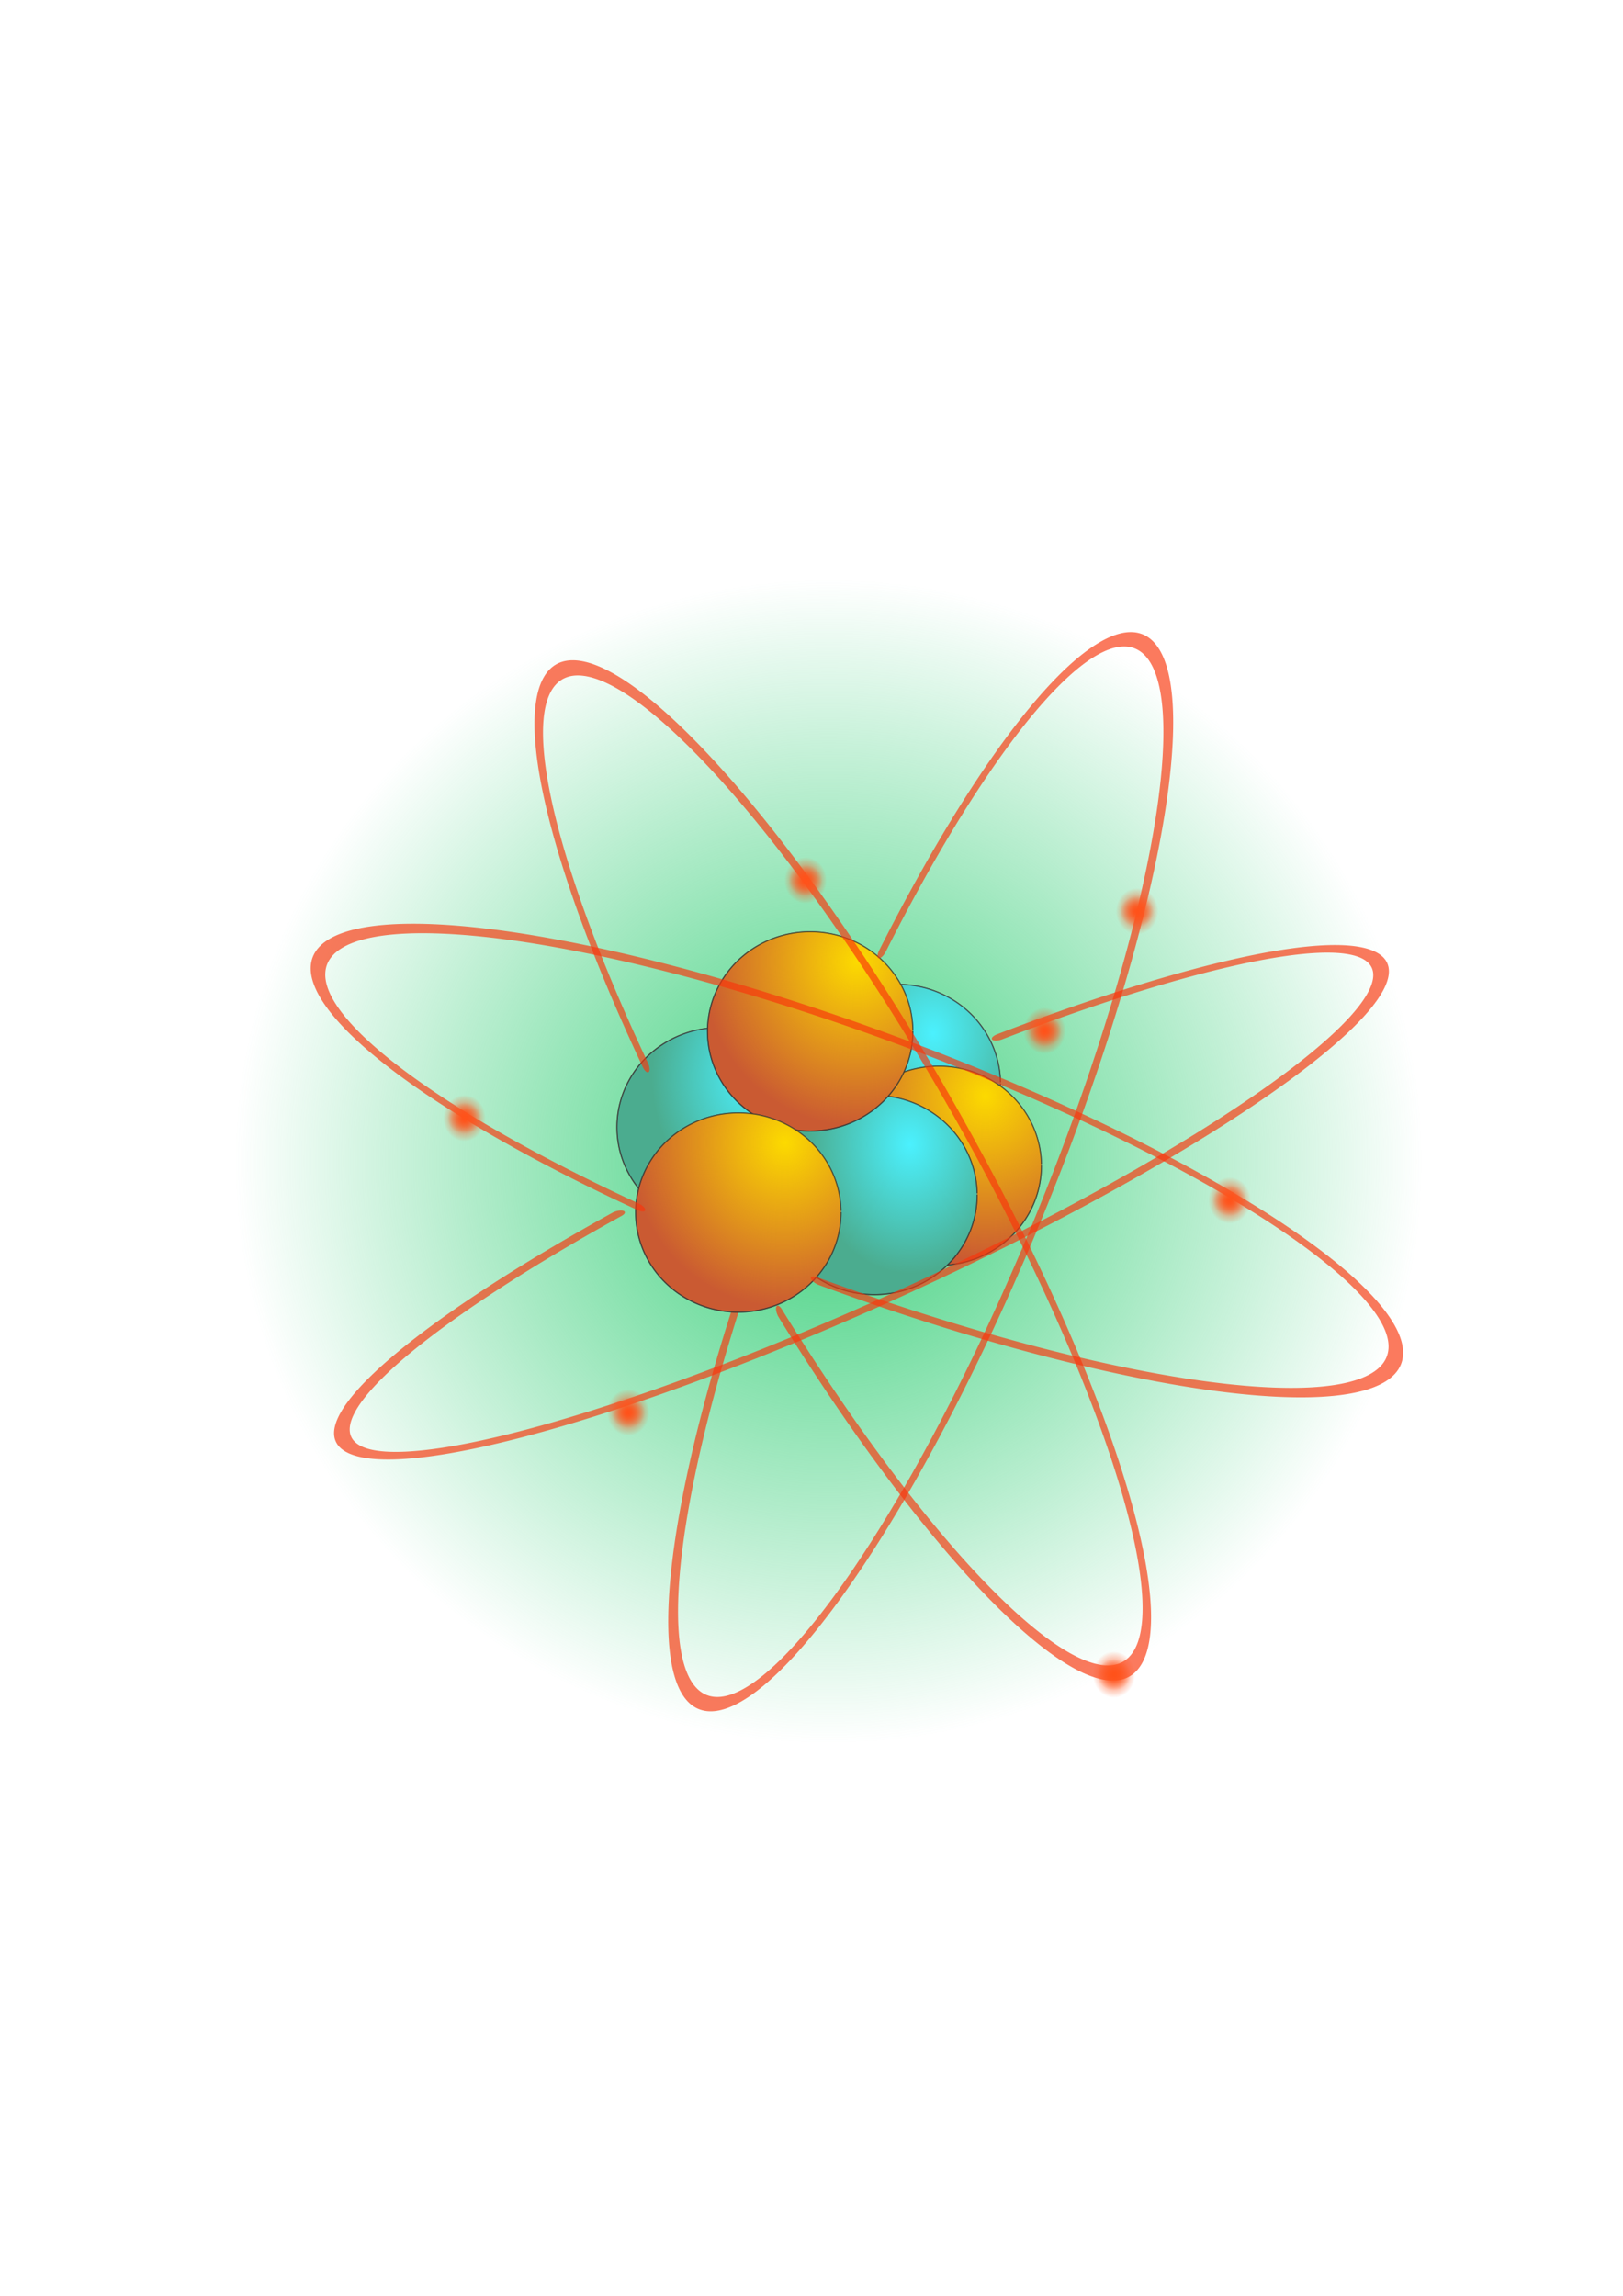 <?xml version="1.0" encoding="UTF-8" standalone="no"?>
<!-- Created with Inkscape (http://www.inkscape.org/) --><svg height="297mm" id="svg30473" inkscape:version="0.43" sodipodi:docbase="U:\My Pictures\svg" sodipodi:docname="atom.svg" sodipodi:version="0.32" width="210mm" xmlns="http://www.w3.org/2000/svg" xmlns:cc="http://web.resource.org/cc/" xmlns:dc="http://purl.org/dc/elements/1.1/" xmlns:inkscape="http://www.inkscape.org/namespaces/inkscape" xmlns:rdf="http://www.w3.org/1999/02/22-rdf-syntax-ns#" xmlns:sodipodi="http://inkscape.sourceforge.net/DTD/sodipodi-0.dtd" xmlns:svg="http://www.w3.org/2000/svg" xmlns:xlink="http://www.w3.org/1999/xlink">
  <defs id="defs3">
    <linearGradient id="linearGradient32687" inkscape:collect="always">
      <stop id="stop32689" offset="0" style="stop-color:#ff521a;stop-opacity:1;"/>
      <stop id="stop32691" offset="1" style="stop-color:#ff521a;stop-opacity:0;"/>
    </linearGradient>
    <radialGradient cx="317.143" cy="376.648" fx="317.143" fy="376.648" gradientTransform="matrix(1,0,0,0.949,0,19.377)" gradientUnits="userSpaceOnUse" id="radialGradient6916" inkscape:collect="always" r="83.307" xlink:href="#linearGradient5840"/>
    <radialGradient cx="317.143" cy="376.648" fx="317.143" fy="376.648" gradientTransform="matrix(1,0,0,0.949,0,19.377)" gradientUnits="userSpaceOnUse" id="radialGradient6914" inkscape:collect="always" r="83.307" xlink:href="#linearGradient5840"/>
    <radialGradient cx="317.143" cy="376.648" fx="317.143" fy="376.648" gradientTransform="matrix(1,0,0,0.949,0,19.377)" gradientUnits="userSpaceOnUse" id="radialGradient6912" inkscape:collect="always" r="83.307" xlink:href="#linearGradient5840"/>
    <radialGradient cx="353.075" cy="327.836" fx="353.075" fy="327.836" gradientTransform="matrix(1.509,2.063783e-2,-2.235184e-2,1.558,-170.601,-196.518)" gradientUnits="userSpaceOnUse" id="radialGradient6910" inkscape:collect="always" r="83.307" xlink:href="#linearGradient3978"/>
    <radialGradient cx="317.143" cy="376.648" fx="317.143" fy="376.648" gradientTransform="matrix(1,0,0,0.949,-2.273737e-13,19.377)" gradientUnits="userSpaceOnUse" id="radialGradient6908" inkscape:collect="always" r="83.307" xlink:href="#linearGradient5840"/>
    <radialGradient cx="317.143" cy="376.648" fx="317.143" fy="376.648" gradientTransform="matrix(1,0,0,0.949,0,19.377)" gradientUnits="userSpaceOnUse" id="radialGradient6906" inkscape:collect="always" r="83.307" xlink:href="#linearGradient5840"/>
    <radialGradient cx="317.143" cy="376.648" fx="317.143" fy="376.648" gradientTransform="matrix(1,0,0,0.949,5.684342e-14,19.377)" gradientUnits="userSpaceOnUse" id="radialGradient6904" inkscape:collect="always" r="83.307" xlink:href="#linearGradient5840"/>
    <linearGradient id="linearGradient5840" inkscape:collect="always">
      <stop id="stop5842" offset="0" style="stop-color:#e93800;stop-opacity:1;"/>
      <stop id="stop5844" offset="1" style="stop-color:#e93800;stop-opacity:0;"/>
    </linearGradient>
    <radialGradient cx="317.143" cy="376.648" fx="317.143" fy="376.648" gradientTransform="matrix(1,0,0,0.949,0,19.377)" gradientUnits="userSpaceOnUse" id="radialGradient6902" inkscape:collect="always" r="83.307" xlink:href="#linearGradient5840"/>
    <radialGradient cx="353.075" cy="327.836" fx="353.075" fy="327.836" gradientTransform="matrix(1.509,2.063783e-2,-2.235184e-2,1.558,-170.601,-196.518)" gradientUnits="userSpaceOnUse" id="radialGradient6900" inkscape:collect="always" r="83.307" xlink:href="#linearGradient3978"/>
    <radialGradient cx="345.714" cy="337.857" fx="345.714" fy="337.857" gradientTransform="matrix(1,-3.301832e-16,3.319598e-16,1.223,-6.494361e-14,-76.527)" gradientUnits="userSpaceOnUse" id="radialGradient6898" inkscape:collect="always" r="83.307" xlink:href="#linearGradient2192"/>
    <linearGradient id="linearGradient3978" inkscape:collect="always">
      <stop id="stop3980" offset="0" style="stop-color:#fcda00;stop-opacity:1;"/>
      <stop id="stop3982" offset="1" style="stop-color:#fcda00;stop-opacity:0;"/>
    </linearGradient>
    <radialGradient cx="353.075" cy="327.836" fx="353.075" fy="327.836" gradientTransform="matrix(1.509,2.063783e-2,-2.235184e-2,1.558,-170.601,-196.518)" gradientUnits="userSpaceOnUse" id="radialGradient6896" inkscape:collect="always" r="83.307" xlink:href="#linearGradient3978"/>
    <radialGradient cx="345.714" cy="337.857" fx="345.714" fy="337.857" gradientTransform="matrix(1,-3.301832e-16,3.319598e-16,1.223,-6.494361e-14,-76.527)" gradientUnits="userSpaceOnUse" id="radialGradient6894" inkscape:collect="always" r="83.307" xlink:href="#linearGradient2192"/>
    <linearGradient id="linearGradient2192" inkscape:collect="always">
      <stop id="stop2194" offset="0" style="stop-color:#4bf1fe;stop-opacity:1;"/>
      <stop id="stop2196" offset="1" style="stop-color:#4bf1fe;stop-opacity:0;"/>
    </linearGradient>
    <radialGradient cx="345.714" cy="337.857" fx="345.714" fy="337.857" gradientTransform="matrix(1,-3.301832e-16,3.319598e-16,1.223,-6.494361e-14,-76.527)" gradientUnits="userSpaceOnUse" id="radialGradient6892" inkscape:collect="always" r="83.307" xlink:href="#linearGradient2192"/>
    <linearGradient id="linearGradient6753" inkscape:collect="always">
      <stop id="stop6755" offset="0" style="stop-color:#3acf7a;stop-opacity:1;"/>
      <stop id="stop6757" offset="1" style="stop-color:#3acf7a;stop-opacity:0;"/>
    </linearGradient>
    <radialGradient cx="332.857" cy="328.076" fx="332.857" fy="328.076" gradientTransform="matrix(1,0,0,0.98,0,6.503)" gradientUnits="userSpaceOnUse" id="radialGradient6948" inkscape:collect="always" r="290.465" xlink:href="#linearGradient6753"/>
    <linearGradient id="linearGradient33028" inkscape:collect="always">
      <stop id="stop33030" offset="0" style="stop-color:#81817b;stop-opacity:1;"/>
      <stop id="stop33032" offset="1" style="stop-color:#81817b;stop-opacity:0;"/>
    </linearGradient>
    <radialGradient cx="-252.46" cy="567.341" fx="-252.46" fy="567.341" gradientTransform="matrix(0.845,0.512,-0.26,0.789,108.496,248.871)" gradientUnits="userSpaceOnUse" id="radialGradient5977" inkscape:collect="always" r="133.07" xlink:href="#linearGradient33028"/>
    <linearGradient id="linearGradient27537" inkscape:collect="always">
      <stop id="stop27539" offset="0" style="stop-color:#f3f3f4;stop-opacity:1;"/>
      <stop id="stop27541" offset="1" style="stop-color:#f3f3f4;stop-opacity:0;"/>
    </linearGradient>
    <radialGradient cx="301.025" cy="723.052" fx="301.025" fy="723.052" gradientTransform="matrix(1.131,7.627355e-2,-0.95,16.972,-47.005,-11677.05)" gradientUnits="userSpaceOnUse" id="radialGradient30460" inkscape:collect="always" r="29.294" xlink:href="#linearGradient27537"/>
    <radialGradient cx="301.025" cy="723.052" fx="301.025" fy="723.052" gradientTransform="matrix(1.131,7.627356e-2,-0.95,16.972,234.054,-11808.43)" gradientUnits="userSpaceOnUse" id="radialGradient31396" inkscape:collect="always" r="29.294" xlink:href="#linearGradient27537"/>
    <radialGradient cx="332.857" cy="328.076" fx="332.857" fy="328.076" gradientTransform="matrix(1,0,0,0.98,87.5,261.421)" gradientUnits="userSpaceOnUse" id="radialGradient31802" inkscape:collect="always" r="290.465" xlink:href="#linearGradient6753"/>
    <radialGradient cx="332.857" cy="328.076" fx="332.857" fy="328.076" gradientTransform="matrix(1,0,0,0.98,72.42,246.341)" gradientUnits="userSpaceOnUse" id="radialGradient31808" inkscape:collect="always" r="290.465" xlink:href="#linearGradient6753"/>
    <radialGradient cx="317.143" cy="376.648" fx="317.143" fy="376.648" gradientTransform="matrix(1,0,0,0.949,0,19.377)" gradientUnits="userSpaceOnUse" id="radialGradient31810" inkscape:collect="always" r="83.307" xlink:href="#linearGradient5840"/>
    <radialGradient cx="132.893" cy="900.575" fx="132.893" fy="900.575" gradientTransform="matrix(0.795,-1.431029e-7,1.185539e-7,0.659,27.259,307.524)" gradientUnits="userSpaceOnUse" id="radialGradient32693" inkscape:collect="always" r="110.279" xlink:href="#linearGradient32687"/>
    <radialGradient cx="132.893" cy="900.575" fx="132.893" fy="900.575" gradientTransform="matrix(1,-1.735976e-7,1.707149e-7,0.983,-1.349157e-4,14.941)" gradientUnits="userSpaceOnUse" id="radialGradient32697" inkscape:collect="always" r="110.279" xlink:href="#linearGradient32687"/>
    <radialGradient cx="132.893" cy="900.575" fx="132.893" fy="900.575" gradientTransform="matrix(0.795,-1.431029e-7,1.185539e-7,0.659,27.259,307.524)" gradientUnits="userSpaceOnUse" id="radialGradient32703" inkscape:collect="always" r="110.279" xlink:href="#linearGradient32687"/>
    <radialGradient cx="132.893" cy="900.575" fx="132.893" fy="900.575" gradientTransform="matrix(1,-1.735976e-7,1.707149e-7,0.983,-1.349157e-4,14.941)" gradientUnits="userSpaceOnUse" id="radialGradient32705" inkscape:collect="always" r="110.279" xlink:href="#linearGradient32687"/>
    <radialGradient cx="132.893" cy="900.575" fx="132.893" fy="900.575" gradientTransform="matrix(0.795,-1.431029e-7,1.185539e-7,0.659,27.259,307.524)" gradientUnits="userSpaceOnUse" id="radialGradient32713" inkscape:collect="always" r="110.279" xlink:href="#linearGradient32687"/>
    <radialGradient cx="132.893" cy="900.575" fx="132.893" fy="900.575" gradientTransform="matrix(1,-1.735976e-7,1.707149e-7,0.983,-1.349157e-4,14.941)" gradientUnits="userSpaceOnUse" id="radialGradient32715" inkscape:collect="always" r="110.279" xlink:href="#linearGradient32687"/>
    <radialGradient cx="132.893" cy="900.575" fx="132.893" fy="900.575" gradientTransform="matrix(0.795,-1.431029e-7,1.185539e-7,0.659,27.259,307.524)" gradientUnits="userSpaceOnUse" id="radialGradient32723" inkscape:collect="always" r="110.279" xlink:href="#linearGradient32687"/>
    <radialGradient cx="132.893" cy="900.575" fx="132.893" fy="900.575" gradientTransform="matrix(1,-1.735976e-7,1.707149e-7,0.983,-1.349157e-4,14.941)" gradientUnits="userSpaceOnUse" id="radialGradient32725" inkscape:collect="always" r="110.279" xlink:href="#linearGradient32687"/>
    <radialGradient cx="132.893" cy="900.575" fx="132.893" fy="900.575" gradientTransform="matrix(0.795,-1.431029e-7,1.185539e-7,0.659,27.259,307.524)" gradientUnits="userSpaceOnUse" id="radialGradient32733" inkscape:collect="always" r="110.279" xlink:href="#linearGradient32687"/>
    <radialGradient cx="132.893" cy="900.575" fx="132.893" fy="900.575" gradientTransform="matrix(1,-1.735976e-7,1.707149e-7,0.983,-1.349157e-4,14.941)" gradientUnits="userSpaceOnUse" id="radialGradient32735" inkscape:collect="always" r="110.279" xlink:href="#linearGradient32687"/>
    <radialGradient cx="132.893" cy="900.575" fx="132.893" fy="900.575" gradientTransform="matrix(0.795,-1.431029e-7,1.185539e-7,0.659,27.259,307.524)" gradientUnits="userSpaceOnUse" id="radialGradient32743" inkscape:collect="always" r="110.279" xlink:href="#linearGradient32687"/>
    <radialGradient cx="132.893" cy="900.575" fx="132.893" fy="900.575" gradientTransform="matrix(1,-1.735976e-7,1.707149e-7,0.983,-1.349157e-4,14.941)" gradientUnits="userSpaceOnUse" id="radialGradient32745" inkscape:collect="always" r="110.279" xlink:href="#linearGradient32687"/>
    <radialGradient cx="132.893" cy="900.575" fx="132.893" fy="900.575" gradientTransform="matrix(0.795,-1.431029e-7,1.185539e-7,0.659,27.259,307.524)" gradientUnits="userSpaceOnUse" id="radialGradient32753" inkscape:collect="always" r="110.279" xlink:href="#linearGradient32687"/>
    <radialGradient cx="132.893" cy="900.575" fx="132.893" fy="900.575" gradientTransform="matrix(1,-1.735976e-7,1.707149e-7,0.983,-1.349157e-4,14.941)" gradientUnits="userSpaceOnUse" id="radialGradient32755" inkscape:collect="always" r="110.279" xlink:href="#linearGradient32687"/>
    <radialGradient cx="132.893" cy="900.575" fx="132.893" fy="900.575" gradientTransform="matrix(0.795,-1.431029e-7,1.185539e-7,0.659,27.259,307.524)" gradientUnits="userSpaceOnUse" id="radialGradient32763" inkscape:collect="always" r="110.279" xlink:href="#linearGradient32687"/>
    <radialGradient cx="132.893" cy="900.575" fx="132.893" fy="900.575" gradientTransform="matrix(1,-1.735976e-7,1.707149e-7,0.983,-1.349157e-4,14.941)" gradientUnits="userSpaceOnUse" id="radialGradient32765" inkscape:collect="always" r="110.279" xlink:href="#linearGradient32687"/>
  </defs>
  <sodipodi:namedview bordercolor="#666666" borderopacity="1.0" id="base" inkscape:current-layer="layer1" inkscape:cx="350" inkscape:cy="470.07531" inkscape:document-units="mm" inkscape:pageopacity="0.0" inkscape:pageshadow="2" inkscape:window-height="540" inkscape:window-width="756" inkscape:window-x="0" inkscape:window-y="0" inkscape:zoom="0.5305008" pagecolor="#ffffff"/>
  <g id="layer1" inkscape:groupmode="layer" inkscape:label="Layer 1">
    <rect height="568.383" id="rect5878" style="fill:url(#radialGradient31808);fill-opacity:1;stroke:none;stroke-width:1.032;stroke-linecap:round;stroke-linejoin:round;stroke-miterlimit:4;stroke-dasharray:none;stroke-opacity:0.66" width="579.898" x="115.329" y="283.723"/>
    <g id="g2200" transform="matrix(0.606,0,0,0.62,159.727,317.624)">
      <path d="M 400,376.648 A 82.857,78.571 0 1 1 399.981,374.973" id="path1307" sodipodi:cx="317.14285" sodipodi:cy="376.64789" sodipodi:end="6.2618638" sodipodi:open="true" sodipodi:rx="82.85714" sodipodi:ry="78.571426" sodipodi:start="0" sodipodi:type="arc" style="opacity:1;fill:#4bac8f;fill-opacity:1;stroke:#383534;stroke-width:0.9;stroke-linecap:round;stroke-linejoin:round;stroke-miterlimit:4;stroke-dasharray:none;stroke-opacity:0.66"/>
      <path d="M 400,376.648 A 82.857,78.571 0 1 1 399.981,374.973" id="path2182" sodipodi:cx="317.14285" sodipodi:cy="376.64789" sodipodi:end="6.2618638" sodipodi:open="true" sodipodi:rx="82.85714" sodipodi:ry="78.571426" sodipodi:start="0" sodipodi:type="arc" style="opacity:1;fill:url(#radialGradient6892);fill-opacity:1;stroke:#383534;stroke-width:0.9;stroke-linecap:round;stroke-linejoin:round;stroke-miterlimit:4;stroke-dasharray:none;stroke-opacity:0.66"/>
    </g>
    <g id="g2206" transform="matrix(0.606,0,0,0.62,246.87,296.481)">
      <path d="M 400,376.648 A 82.857,78.571 0 1 1 399.981,374.973" id="path2208" sodipodi:cx="317.14285" sodipodi:cy="376.64789" sodipodi:end="6.2618638" sodipodi:open="true" sodipodi:rx="82.85714" sodipodi:ry="78.571426" sodipodi:start="0" sodipodi:type="arc" style="opacity:1;fill:#4bac8f;fill-opacity:1;stroke:#383534;stroke-width:0.9;stroke-linecap:round;stroke-linejoin:round;stroke-miterlimit:4;stroke-dasharray:none;stroke-opacity:0.66"/>
      <path d="M 400,376.648 A 82.857,78.571 0 1 1 399.981,374.973" id="path2210" sodipodi:cx="317.14285" sodipodi:cy="376.64789" sodipodi:end="6.2618638" sodipodi:open="true" sodipodi:rx="82.85714" sodipodi:ry="78.571426" sodipodi:start="0" sodipodi:type="arc" style="opacity:1;fill:url(#radialGradient6894);fill-opacity:1;stroke:#383534;stroke-width:0.9;stroke-linecap:round;stroke-linejoin:round;stroke-miterlimit:4;stroke-dasharray:none;stroke-opacity:0.66"/>
    </g>
    <g id="g4000" transform="translate(10.358,-185.082)">
      <path d="M 400,376.648 A 82.857,78.571 0 1 1 399.981,374.973" id="path4002" sodipodi:cx="317.14285" sodipodi:cy="376.64789" sodipodi:end="6.2618638" sodipodi:open="true" sodipodi:rx="82.85714" sodipodi:ry="78.571426" sodipodi:start="0" sodipodi:type="arc" style="fill:#ca5a32;fill-opacity:1;stroke:#383534;stroke-width:0.9;stroke-linecap:round;stroke-linejoin:round;stroke-miterlimit:4;stroke-dasharray:none;stroke-opacity:0.66" transform="matrix(0.606,0,0,0.62,256.513,521.563)"/>
      <path d="M 400,376.648 A 82.857,78.571 0 1 1 399.981,374.973" id="path4004" sodipodi:cx="317.14285" sodipodi:cy="376.64789" sodipodi:end="6.2618638" sodipodi:open="true" sodipodi:rx="82.85714" sodipodi:ry="78.571426" sodipodi:start="0" sodipodi:type="arc" style="fill:url(#radialGradient6896);fill-opacity:1;stroke:#383534;stroke-width:0.9;stroke-linecap:round;stroke-linejoin:round;stroke-miterlimit:4;stroke-dasharray:none;stroke-opacity:0.66" transform="matrix(0.606,0,0,0.62,256.513,521.563)"/>
    </g>
    <g id="g2214" transform="matrix(0.606,0,0,0.62,235.442,350.767)">
      <path d="M 400,376.648 A 82.857,78.571 0 1 1 399.981,374.973" id="path2216" sodipodi:cx="317.14285" sodipodi:cy="376.64789" sodipodi:end="6.2618638" sodipodi:open="true" sodipodi:rx="82.85714" sodipodi:ry="78.571426" sodipodi:start="0" sodipodi:type="arc" style="opacity:1;fill:#4bac8f;fill-opacity:1;stroke:#383534;stroke-width:0.9;stroke-linecap:round;stroke-linejoin:round;stroke-miterlimit:4;stroke-dasharray:none;stroke-opacity:0.66"/>
      <path d="M 400,376.648 A 82.857,78.571 0 1 1 399.981,374.973" id="path2218" sodipodi:cx="317.14285" sodipodi:cy="376.64789" sodipodi:end="6.2618638" sodipodi:open="true" sodipodi:rx="82.85714" sodipodi:ry="78.571426" sodipodi:start="0" sodipodi:type="arc" style="opacity:1;fill:url(#radialGradient6898);fill-opacity:1;stroke:#383534;stroke-width:0.9;stroke-linecap:round;stroke-linejoin:round;stroke-miterlimit:4;stroke-dasharray:none;stroke-opacity:0.66"/>
    </g>
    <g id="g3992" transform="translate(-52.5,-250.796)">
      <path d="M 400,376.648 A 82.857,78.571 0 1 1 399.981,374.973" id="path3994" sodipodi:cx="317.14285" sodipodi:cy="376.64789" sodipodi:end="6.2618638" sodipodi:open="true" sodipodi:rx="82.85714" sodipodi:ry="78.571426" sodipodi:start="0" sodipodi:type="arc" style="fill:#ca5a32;fill-opacity:1;stroke:#383534;stroke-width:0.9;stroke-linecap:round;stroke-linejoin:round;stroke-miterlimit:4;stroke-dasharray:none;stroke-opacity:0.66" transform="matrix(0.606,0,0,0.62,256.513,521.563)"/>
      <path d="M 400,376.648 A 82.857,78.571 0 1 1 399.981,374.973" id="path3996" sodipodi:cx="317.14285" sodipodi:cy="376.64789" sodipodi:end="6.2618638" sodipodi:open="true" sodipodi:rx="82.85714" sodipodi:ry="78.571426" sodipodi:start="0" sodipodi:type="arc" style="fill:url(#radialGradient6900);fill-opacity:1;stroke:#383534;stroke-width:0.9;stroke-linecap:round;stroke-linejoin:round;stroke-miterlimit:4;stroke-dasharray:none;stroke-opacity:0.66" transform="matrix(0.606,0,0,0.62,256.513,521.563)"/>
    </g>
    <path d="M 534.625,198.716 A 297.143,114.346 0 1 1 315.897,189.21" id="path4957" sodipodi:cx="394.28571" sodipodi:cy="299.50504" sodipodi:end="10.728605" sodipodi:open="true" sodipodi:rx="297.14285" sodipodi:ry="114.34555" sodipodi:start="5.204282" sodipodi:type="arc" style="fill:none;fill-opacity:1;stroke:#f8350c;stroke-width:7.9;stroke-linecap:round;stroke-linejoin:round;stroke-miterlimit:4;stroke-dasharray:none;stroke-opacity:0.66" transform="matrix(0.834,-0.407,0.491,0.236,-54.594,677.632)"/>
    <path d="M 542.982,172.111 A 297.143,147.143 0 1 1 344.652,154.429" id="path5852" sodipodi:cx="394.28571" sodipodi:cy="299.50504" sodipodi:end="10.827752" sodipodi:open="true" sodipodi:rx="297.14285" sodipodi:ry="147.14285" sodipodi:start="5.2364743" sodipodi:type="arc" style="fill:none;fill-opacity:1;stroke:#f8350c;stroke-width:7.9;stroke-linecap:round;stroke-linejoin:round;stroke-miterlimit:4;stroke-dasharray:none;stroke-opacity:0.66" transform="matrix(0.317,-0.872,0.517,-0.171,170.428,967.937)"/>
    <path d="M 542.982,172.111 A 297.143,147.143 0 1 1 401.454,152.405" id="path5862" sodipodi:cx="394.28571" sodipodi:cy="299.50504" sodipodi:end="11.019699" sodipodi:open="true" sodipodi:rx="297.14285" sodipodi:ry="147.14285" sodipodi:start="5.2364743" sodipodi:type="arc" style="fill:none;fill-opacity:1;stroke:#f8350c;stroke-width:7.9;stroke-linecap:round;stroke-linejoin:round;stroke-miterlimit:4;stroke-dasharray:none;stroke-opacity:0.66" transform="matrix(-0.492,-0.787,0.184,-0.513,551.039,1036.223)"/>
    <g id="g3986" transform="translate(-87.642,-162.225)">
      <path d="M 400,376.648 A 82.857,78.571 0 1 1 399.981,374.973" id="path2224" sodipodi:cx="317.14285" sodipodi:cy="376.64789" sodipodi:end="6.2618638" sodipodi:open="true" sodipodi:rx="82.85714" sodipodi:ry="78.571426" sodipodi:start="0" sodipodi:type="arc" style="fill:#ca5a32;fill-opacity:1;stroke:#383534;stroke-width:0.9;stroke-linecap:round;stroke-linejoin:round;stroke-miterlimit:4;stroke-dasharray:none;stroke-opacity:0.66" transform="matrix(0.606,0,0,0.62,256.513,521.563)"/>
      <path d="M 400,376.648 A 82.857,78.571 0 1 1 399.981,374.973" id="path2226" sodipodi:cx="317.14285" sodipodi:cy="376.64789" sodipodi:end="6.2618638" sodipodi:open="true" sodipodi:rx="82.85714" sodipodi:ry="78.571426" sodipodi:start="0" sodipodi:type="arc" style="fill:url(#radialGradient6910);fill-opacity:1;stroke:#383534;stroke-width:0.9;stroke-linecap:round;stroke-linejoin:round;stroke-miterlimit:4;stroke-dasharray:none;stroke-opacity:0.66" transform="matrix(0.606,0,0,0.62,256.513,521.563)"/>
    </g>
    <path d="M 542.982,172.111 A 297.143,147.143 0 1 1 446.778,154.676" id="path5864" sodipodi:cx="394.28571" sodipodi:cy="299.50504" sodipodi:end="11.173163" sodipodi:open="true" sodipodi:rx="297.14285" sodipodi:ry="147.14285" sodipodi:start="5.2364743" sodipodi:type="arc" style="fill:none;fill-opacity:1;stroke:#f8350c;stroke-width:7.9;stroke-linecap:round;stroke-linejoin:round;stroke-miterlimit:4;stroke-dasharray:none;stroke-opacity:0.66" transform="matrix(-0.882,-0.286,-0.189,-0.511,823.425,833.253)"/>
    <g id="g32699" transform="matrix(9.406155e-2,0,0,0.105,214.644,452.173)">
      <path d="M 188.076,818.202 A 110.273,95.193 0 1 1 152.374,806.923" id="path31812" sodipodi:cx="132.8933" sodipodi:cy="900.61877" sodipodi:end="11.173163" sodipodi:open="true" sodipodi:rx="110.27316" sodipodi:ry="95.193069" sodipodi:start="5.2364743" sodipodi:type="arc" style="opacity:1;fill:url(#radialGradient32703);fill-opacity:1;stroke:none;stroke-width:3;stroke-linecap:round;stroke-linejoin:round;stroke-miterlimit:4;stroke-dasharray:none;stroke-opacity:1"/>
      <path d="M 188.076,806.778 A 110.273,108.388 0 1 1 152.374,793.935" id="path32695" sodipodi:cx="132.8933" sodipodi:cy="900.61877" sodipodi:end="11.173163" sodipodi:open="true" sodipodi:rx="110.27316" sodipodi:ry="108.38815" sodipodi:start="5.2364743" sodipodi:type="arc" style="opacity:1;fill:url(#radialGradient32705);fill-opacity:1;stroke:none;stroke-width:3;stroke-linecap:round;stroke-linejoin:round;stroke-miterlimit:4;stroke-dasharray:none;stroke-opacity:1"/>
    </g>
    <g id="g32707" transform="matrix(9.406155e-2,0,0,0.105,532.268,724.239)">
      <path d="M 188.076,818.202 A 110.273,95.193 0 1 1 152.374,806.923" id="path32709" sodipodi:cx="132.8933" sodipodi:cy="900.61877" sodipodi:end="11.173163" sodipodi:open="true" sodipodi:rx="110.27316" sodipodi:ry="95.193069" sodipodi:start="5.2364743" sodipodi:type="arc" style="opacity:1;fill:url(#radialGradient32713);fill-opacity:1;stroke:none;stroke-width:3;stroke-linecap:round;stroke-linejoin:round;stroke-miterlimit:4;stroke-dasharray:none;stroke-opacity:1"/>
      <path d="M 188.076,806.778 A 110.273,108.388 0 1 1 152.374,793.935" id="path32711" sodipodi:cx="132.8933" sodipodi:cy="900.61877" sodipodi:end="11.173163" sodipodi:open="true" sodipodi:rx="110.27316" sodipodi:ry="108.38815" sodipodi:start="5.2364743" sodipodi:type="arc" style="opacity:1;fill:url(#radialGradient32715);fill-opacity:1;stroke:none;stroke-width:3;stroke-linecap:round;stroke-linejoin:round;stroke-miterlimit:4;stroke-dasharray:none;stroke-opacity:1"/>
    </g>
    <g id="g32717" transform="matrix(9.406155e-2,0,0,0.105,498.338,409.442)">
      <path d="M 188.076,818.202 A 110.273,95.193 0 1 1 152.374,806.923" id="path32719" sodipodi:cx="132.8933" sodipodi:cy="900.61877" sodipodi:end="11.173163" sodipodi:open="true" sodipodi:rx="110.27316" sodipodi:ry="95.193069" sodipodi:start="5.2364743" sodipodi:type="arc" style="opacity:1;fill:url(#radialGradient32723);fill-opacity:1;stroke:none;stroke-width:3;stroke-linecap:round;stroke-linejoin:round;stroke-miterlimit:4;stroke-dasharray:none;stroke-opacity:1"/>
      <path d="M 188.076,806.778 A 110.273,108.388 0 1 1 152.374,793.935" id="path32721" sodipodi:cx="132.8933" sodipodi:cy="900.61877" sodipodi:end="11.173163" sodipodi:open="true" sodipodi:rx="110.27316" sodipodi:ry="108.38815" sodipodi:start="5.2364743" sodipodi:type="arc" style="opacity:1;fill:url(#radialGradient32725);fill-opacity:1;stroke:none;stroke-width:3;stroke-linecap:round;stroke-linejoin:round;stroke-miterlimit:4;stroke-dasharray:none;stroke-opacity:1"/>
    </g>
    <g id="g32727" transform="matrix(9.406155e-2,0,0,0.105,543.578,351.007)">
      <path d="M 188.076,818.202 A 110.273,95.193 0 1 1 152.374,806.923" id="path32729" sodipodi:cx="132.8933" sodipodi:cy="900.61877" sodipodi:end="11.173163" sodipodi:open="true" sodipodi:rx="110.27316" sodipodi:ry="95.193069" sodipodi:start="5.2364743" sodipodi:type="arc" style="opacity:1;fill:url(#radialGradient32733);fill-opacity:1;stroke:none;stroke-width:3;stroke-linecap:round;stroke-linejoin:round;stroke-miterlimit:4;stroke-dasharray:none;stroke-opacity:1"/>
      <path d="M 188.076,806.778 A 110.273,108.388 0 1 1 152.374,793.935" id="path32731" sodipodi:cx="132.8933" sodipodi:cy="900.61877" sodipodi:end="11.173163" sodipodi:open="true" sodipodi:rx="110.27316" sodipodi:ry="108.38815" sodipodi:start="5.2364743" sodipodi:type="arc" style="opacity:1;fill:url(#radialGradient32735);fill-opacity:1;stroke:none;stroke-width:3;stroke-linecap:round;stroke-linejoin:round;stroke-miterlimit:4;stroke-dasharray:none;stroke-opacity:1"/>
    </g>
    <g id="g32737" transform="matrix(9.406155e-2,0,0,0.105,294.757,596.058)">
      <path d="M 188.076,818.202 A 110.273,95.193 0 1 1 152.374,806.923" id="path32739" sodipodi:cx="132.8933" sodipodi:cy="900.61877" sodipodi:end="11.173163" sodipodi:open="true" sodipodi:rx="110.27316" sodipodi:ry="95.193069" sodipodi:start="5.2364743" sodipodi:type="arc" style="opacity:1;fill:url(#radialGradient32743);fill-opacity:1;stroke:none;stroke-width:3;stroke-linecap:round;stroke-linejoin:round;stroke-miterlimit:4;stroke-dasharray:none;stroke-opacity:1"/>
      <path d="M 188.076,806.778 A 110.273,108.388 0 1 1 152.374,793.935" id="path32741" sodipodi:cx="132.8933" sodipodi:cy="900.61877" sodipodi:end="11.173163" sodipodi:open="true" sodipodi:rx="110.27316" sodipodi:ry="108.38815" sodipodi:start="5.2364743" sodipodi:type="arc" style="opacity:1;fill:url(#radialGradient32745);fill-opacity:1;stroke:none;stroke-width:3;stroke-linecap:round;stroke-linejoin:round;stroke-miterlimit:4;stroke-dasharray:none;stroke-opacity:1"/>
    </g>
    <g id="g32747" transform="matrix(9.406155e-2,0,0,0.105,588.818,492.383)">
      <path d="M 188.076,818.202 A 110.273,95.193 0 1 1 152.374,806.923" id="path32749" sodipodi:cx="132.8933" sodipodi:cy="900.61877" sodipodi:end="11.173163" sodipodi:open="true" sodipodi:rx="110.27316" sodipodi:ry="95.193069" sodipodi:start="5.2364743" sodipodi:type="arc" style="opacity:1;fill:url(#radialGradient32753);fill-opacity:1;stroke:none;stroke-width:3;stroke-linecap:round;stroke-linejoin:round;stroke-miterlimit:4;stroke-dasharray:none;stroke-opacity:1"/>
      <path d="M 188.076,806.778 A 110.273,108.388 0 1 1 152.374,793.935" id="path32751" sodipodi:cx="132.8933" sodipodi:cy="900.61877" sodipodi:end="11.173163" sodipodi:open="true" sodipodi:rx="110.27316" sodipodi:ry="108.38815" sodipodi:start="5.2364743" sodipodi:type="arc" style="opacity:1;fill:url(#radialGradient32755);fill-opacity:1;stroke:none;stroke-width:3;stroke-linecap:round;stroke-linejoin:round;stroke-miterlimit:4;stroke-dasharray:none;stroke-opacity:1"/>
    </g>
    <g id="g32757" transform="matrix(9.406155e-2,0,0,0.105,381.467,335.927)">
      <path d="M 188.076,818.202 A 110.273,95.193 0 1 1 152.374,806.923" id="path32759" sodipodi:cx="132.8933" sodipodi:cy="900.61877" sodipodi:end="11.173163" sodipodi:open="true" sodipodi:rx="110.27316" sodipodi:ry="95.193069" sodipodi:start="5.2364743" sodipodi:type="arc" style="opacity:1;fill:url(#radialGradient32763);fill-opacity:1;stroke:none;stroke-width:3;stroke-linecap:round;stroke-linejoin:round;stroke-miterlimit:4;stroke-dasharray:none;stroke-opacity:1"/>
      <path d="M 188.076,806.778 A 110.273,108.388 0 1 1 152.374,793.935" id="path32761" sodipodi:cx="132.8933" sodipodi:cy="900.61877" sodipodi:end="11.173163" sodipodi:open="true" sodipodi:rx="110.27316" sodipodi:ry="108.38815" sodipodi:start="5.2364743" sodipodi:type="arc" style="opacity:1;fill:url(#radialGradient32765);fill-opacity:1;stroke:none;stroke-width:3;stroke-linecap:round;stroke-linejoin:round;stroke-miterlimit:4;stroke-dasharray:none;stroke-opacity:1"/>
    </g>
  </g>
</svg>
